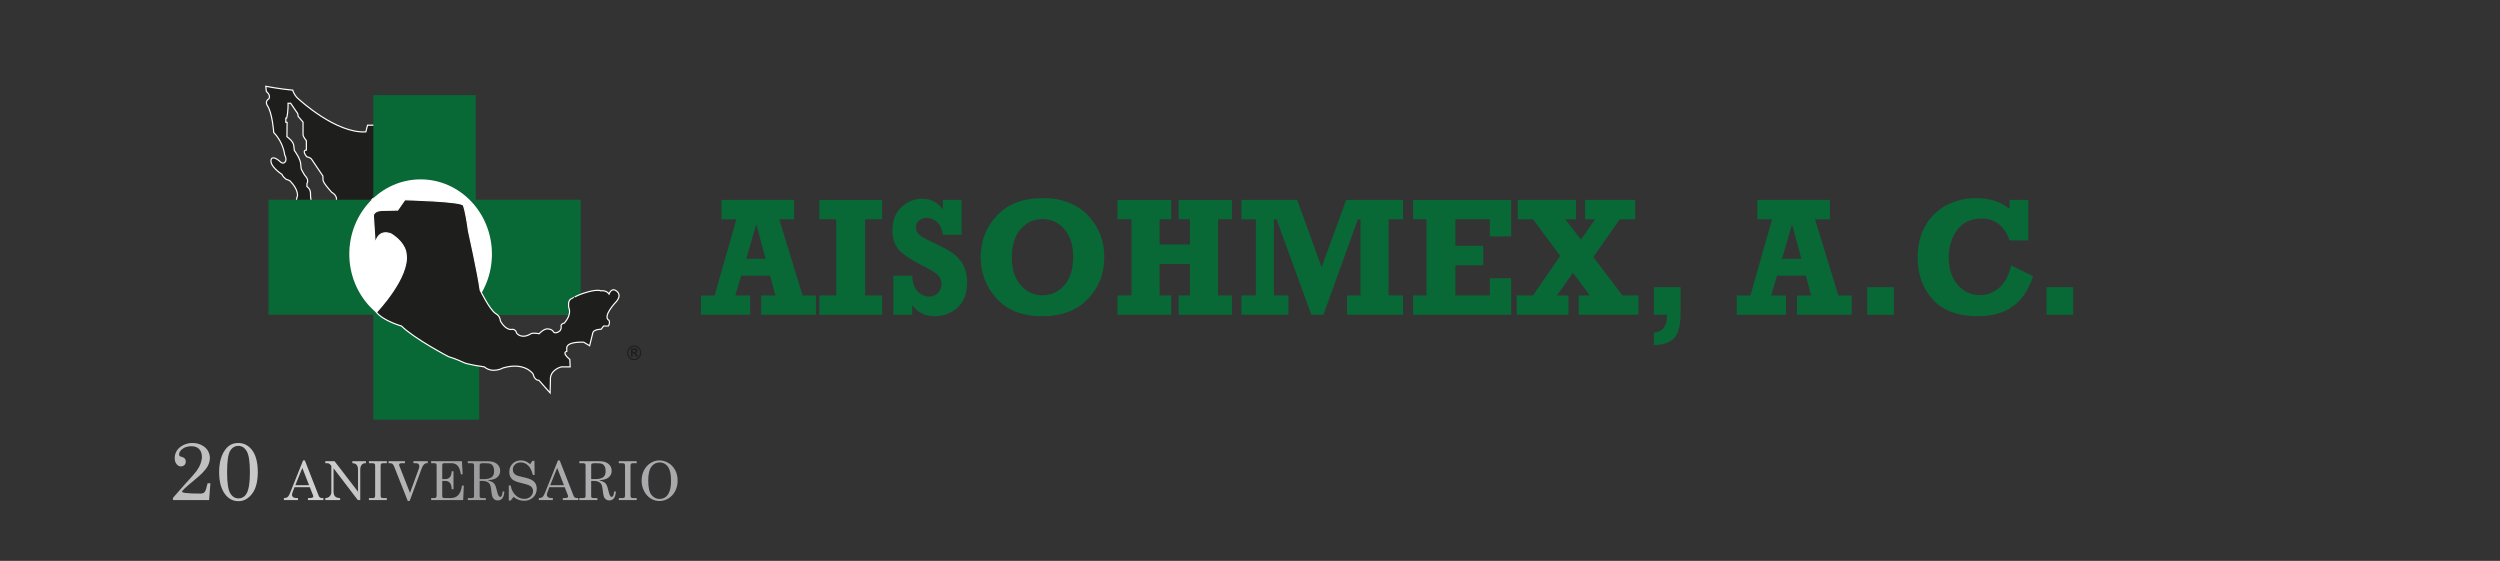 <svg xmlns="http://www.w3.org/2000/svg" xmlns:xlink="http://www.w3.org/1999/xlink" id="Capa_1" x="0px" y="0px" width="442px" height="99.166px" viewBox="0 0 442 99.166" xml:space="preserve"><rect x="0" y="0" width="442" height="99.166" fill="#333333" stroke="none"/><g>	<linearGradient id="SVGID_1_" gradientUnits="userSpaceOnUse" x1="146.771" y1="84.985" x2="-18.176" y2="82.647">		<stop offset="0.01" style="stop-color:#989799"></stop>		<stop offset="0.155" style="stop-color:#A8A7A9"></stop>		<stop offset="0.27" style="stop-color:#AEADAF"></stop>		<stop offset="0.375" style="stop-color:#9B9A9C"></stop>		<stop offset="0.55" style="stop-color:#D2D2D2"></stop>		<stop offset="1" style="stop-color:#909090"></stop>	</linearGradient>	<path fill="url(#SVGID_1_)" d="M32.195,86.844c-0.219,0.281,0.859,0.421,3.231,0.421c0.356,0,0.61-0.092,0.762-0.278  c0.152-0.186,0.325-0.7,0.52-1.542h0.493l-0.232,2.963h-6.394v-0.385l2.078-2.364c1.157-1.256,1.852-2.047,2.085-2.371  c0.333-0.461,0.576-0.908,0.728-1.338c0.152-0.431,0.229-0.822,0.229-1.174c0-0.586-0.162-1.046-0.485-1.382  c-0.324-0.336-0.774-0.503-1.35-0.503c-0.647,0-1.176,0.154-1.585,0.464c-0.41,0.31-0.615,0.638-0.615,0.985  c0,0.119,0.031,0.209,0.093,0.271c0.057,0.062,0.181,0.117,0.372,0.165c0.48,0.114,0.721,0.395,0.721,0.842  c0,0.243-0.081,0.444-0.243,0.603c-0.162,0.16-0.369,0.239-0.622,0.239c-0.29,0-0.544-0.134-0.764-0.403  c-0.219-0.269-0.329-0.62-0.329-1.053c0-0.485,0.125-0.927,0.375-1.325c0.25-0.397,0.627-0.723,1.132-0.978  c0.504-0.254,1.047-0.382,1.628-0.382c0.576,0,1.11,0.124,1.603,0.371c0.493,0.248,0.863,0.573,1.11,0.975  c0.248,0.402,0.372,0.841,0.372,1.317c0,0.328-0.062,0.662-0.186,1c-0.124,0.338-0.304,0.655-0.542,0.95  c-0.409,0.509-0.83,0.945-1.263,1.307l-1.882,1.585C32.761,86.223,32.415,86.563,32.195,86.844z"></path>	<linearGradient id="SVGID_2_" gradientUnits="userSpaceOnUse" x1="146.772" y1="84.946" x2="-18.176" y2="82.608">		<stop offset="0.01" style="stop-color:#989799"></stop>		<stop offset="0.155" style="stop-color:#A8A7A9"></stop>		<stop offset="0.27" style="stop-color:#AEADAF"></stop>		<stop offset="0.375" style="stop-color:#9B9A9C"></stop>		<stop offset="0.55" style="stop-color:#D2D2D2"></stop>		<stop offset="1" style="stop-color:#909090"></stop>	</linearGradient>	<path fill="url(#SVGID_2_)" d="M42.106,78.319c0.928,0,1.702,0.362,2.321,1.085c0.766,0.89,1.149,2.239,1.149,4.048  c0,1.681-0.333,2.96-1,3.838s-1.471,1.317-2.414,1.317c-0.909,0-1.668-0.369-2.278-1.107c-0.762-0.928-1.143-2.268-1.143-4.02  c0-1.666,0.359-2.992,1.079-3.977C40.397,78.714,41.159,78.319,42.106,78.319z M42.149,78.833c-0.628,0-1.119,0.301-1.471,0.903  s-0.528,1.851-0.528,3.745c0,1.852,0.182,3.087,0.546,3.706c0.364,0.619,0.853,0.928,1.467,0.928c0.619,0,1.095-0.286,1.428-0.857  c0.395-0.681,0.592-1.923,0.592-3.727c0-1.866-0.186-3.116-0.557-3.749C43.256,79.15,42.764,78.833,42.149,78.833z"></path>	<linearGradient id="SVGID_3_" gradientUnits="userSpaceOnUse" x1="146.753" y1="86.246" x2="-18.194" y2="83.908">		<stop offset="0.01" style="stop-color:#989799"></stop>		<stop offset="0.155" style="stop-color:#A8A7A9"></stop>		<stop offset="0.27" style="stop-color:#AEADAF"></stop>		<stop offset="0.375" style="stop-color:#9B9A9C"></stop>		<stop offset="0.55" style="stop-color:#D2D2D2"></stop>		<stop offset="1" style="stop-color:#909090"></stop>	</linearGradient>	<path fill="url(#SVGID_3_)" d="M53.586,81.4h0.311l2.461,6.279c0.099,0.253,0.302,0.38,0.608,0.38h0.214v0.348h-2.738V88.06h0.218  c0.285,0,0.486-0.03,0.604-0.093c0.08-0.043,0.121-0.109,0.121-0.2c0-0.053-0.011-0.108-0.033-0.167l-0.568-1.457h-2.715  l-0.318,0.835c-0.084,0.223-0.125,0.399-0.125,0.529c0,0.151,0.07,0.281,0.211,0.389c0.141,0.109,0.346,0.163,0.615,0.163h0.232  v0.348h-2.488V88.06c0.266,0,0.477-0.058,0.631-0.174s0.297-0.337,0.427-0.662L53.586,81.4z M53.451,82.723l-1.233,3.058h2.424  L53.451,82.723z"></path>	<linearGradient id="SVGID_4_" gradientUnits="userSpaceOnUse" x1="146.754" y1="86.189" x2="-18.193" y2="83.852">		<stop offset="0.01" style="stop-color:#989799"></stop>		<stop offset="0.155" style="stop-color:#A8A7A9"></stop>		<stop offset="0.27" style="stop-color:#AEADAF"></stop>		<stop offset="0.375" style="stop-color:#9B9A9C"></stop>		<stop offset="0.55" style="stop-color:#D2D2D2"></stop>		<stop offset="1" style="stop-color:#909090"></stop>	</linearGradient>	<path fill="url(#SVGID_4_)" d="M57.518,81.543h1.638l4.14,5.393v-3.903c0-0.394-0.09-0.684-0.27-0.873  c-0.164-0.173-0.408-0.263-0.733-0.269v-0.348h2.404v0.348c-0.246,0-0.429,0.034-0.551,0.102c-0.121,0.068-0.227,0.192-0.317,0.372  c-0.09,0.179-0.135,0.376-0.135,0.589v5.454h-0.437l-4.284-5.615v4.143c0,0.375,0.094,0.654,0.283,0.838  c0.188,0.185,0.481,0.279,0.877,0.286v0.348h-2.618V88.06c0.328-0.012,0.587-0.12,0.779-0.322c0.192-0.202,0.288-0.45,0.288-0.744  v-4.648l-0.081-0.089c-0.155-0.168-0.265-0.269-0.329-0.299c-0.09-0.043-0.205-0.065-0.347-0.065h-0.31V81.543z"></path>	<linearGradient id="SVGID_5_" gradientUnits="userSpaceOnUse" x1="146.755" y1="86.108" x2="-18.192" y2="83.77">		<stop offset="0.01" style="stop-color:#989799"></stop>		<stop offset="0.155" style="stop-color:#A8A7A9"></stop>		<stop offset="0.27" style="stop-color:#AEADAF"></stop>		<stop offset="0.375" style="stop-color:#9B9A9C"></stop>		<stop offset="0.55" style="stop-color:#D2D2D2"></stop>		<stop offset="1" style="stop-color:#909090"></stop>	</linearGradient>	<path fill="url(#SVGID_5_)" d="M65.227,81.543h3.165v0.348h-0.542c-0.242,0-0.394,0.03-0.457,0.09  c-0.064,0.061-0.096,0.188-0.096,0.383v5.198c0,0.208,0.028,0.337,0.084,0.39c0.074,0.071,0.208,0.106,0.403,0.106h0.608v0.348  h-3.165V88.06h0.598c0.21,0,0.347-0.03,0.409-0.093c0.062-0.062,0.093-0.196,0.093-0.404v-5.198c0-0.198-0.028-0.32-0.083-0.367  c-0.087-0.071-0.246-0.107-0.479-0.107h-0.538V81.543z"></path>	<linearGradient id="SVGID_6_" gradientUnits="userSpaceOnUse" x1="146.755" y1="86.09" x2="-18.192" y2="83.752">		<stop offset="0.01" style="stop-color:#989799"></stop>		<stop offset="0.155" style="stop-color:#A8A7A9"></stop>		<stop offset="0.27" style="stop-color:#AEADAF"></stop>		<stop offset="0.375" style="stop-color:#9B9A9C"></stop>		<stop offset="0.55" style="stop-color:#D2D2D2"></stop>		<stop offset="1" style="stop-color:#909090"></stop>	</linearGradient>	<path fill="url(#SVGID_6_)" d="M68.703,81.543h2.891v0.348h-0.501c-0.208,0-0.348,0.025-0.422,0.074  c-0.074,0.05-0.112,0.116-0.112,0.2c0,0.065,0.028,0.159,0.084,0.283l0.037,0.098l1.808,4.599l1.599-4.39  c0.031-0.087,0.046-0.192,0.046-0.316c0-0.173-0.05-0.308-0.151-0.404c-0.1-0.096-0.239-0.144-0.415-0.144h-0.469v-0.348h2.534  v0.348h-0.204c-0.155,0-0.31,0.073-0.463,0.218c-0.153,0.146-0.292,0.385-0.415,0.719l-2.122,5.741H72.09l-2.425-6.136  c-0.084-0.204-0.181-0.345-0.291-0.424c-0.11-0.079-0.259-0.118-0.448-0.118h-0.223V81.543z"></path>	<linearGradient id="SVGID_7_" gradientUnits="userSpaceOnUse" x1="146.757" y1="85.936" x2="-18.19" y2="83.599">		<stop offset="0.01" style="stop-color:#989799"></stop>		<stop offset="0.155" style="stop-color:#A8A7A9"></stop>		<stop offset="0.27" style="stop-color:#AEADAF"></stop>		<stop offset="0.375" style="stop-color:#9B9A9C"></stop>		<stop offset="0.55" style="stop-color:#D2D2D2"></stop>		<stop offset="1" style="stop-color:#909090"></stop>	</linearGradient>	<path fill="url(#SVGID_7_)" d="M76.231,81.543h5.439l0.13,2.316H81.49c-0.124-0.73-0.319-1.241-0.587-1.532  c-0.267-0.291-0.615-0.436-1.044-0.436h-1.344c-0.108,0-0.19,0.03-0.246,0.088c-0.055,0.059-0.083,0.149-0.083,0.27v2.446h0.587  c0.315,0,0.57-0.113,0.767-0.339c0.195-0.226,0.301-0.572,0.317-1.04h0.32v3.179h-0.32c-0.016-0.526-0.123-0.903-0.322-1.13  c-0.199-0.228-0.47-0.341-0.813-0.341h-0.537v2.729c0,0.099,0.033,0.175,0.1,0.228s0.177,0.079,0.331,0.079h1.062  c1.152,0,1.817-0.736,1.993-2.209h0.334l-0.117,2.557h-5.657V88.06H76.7c0.183,0,0.311-0.031,0.385-0.095  c0.074-0.064,0.111-0.156,0.111-0.276v-5.439c0-0.121-0.032-0.21-0.098-0.27c-0.064-0.058-0.167-0.088-0.306-0.088h-0.562V81.543z"></path>	<linearGradient id="SVGID_8_" gradientUnits="userSpaceOnUse" x1="146.759" y1="85.858" x2="-18.189" y2="83.52">		<stop offset="0.01" style="stop-color:#989799"></stop>		<stop offset="0.155" style="stop-color:#A8A7A9"></stop>		<stop offset="0.27" style="stop-color:#AEADAF"></stop>		<stop offset="0.375" style="stop-color:#9B9A9C"></stop>		<stop offset="0.55" style="stop-color:#D2D2D2"></stop>		<stop offset="1" style="stop-color:#909090"></stop>	</linearGradient>	<path fill="url(#SVGID_8_)" d="M82.714,81.543h3.546c0.687,0,1.22,0.156,1.599,0.469c0.379,0.313,0.568,0.723,0.568,1.23  c0,0.303-0.075,0.573-0.225,0.81c-0.15,0.236-0.367,0.425-0.65,0.566s-0.728,0.242-1.334,0.304  c0.441,0.121,0.745,0.239,0.912,0.355c0.167,0.116,0.3,0.267,0.4,0.451c0.1,0.184,0.216,0.559,0.348,1.125  c0.094,0.405,0.193,0.683,0.298,0.831c0.081,0.114,0.167,0.172,0.26,0.172c0.096,0,0.185-0.071,0.267-0.211  s0.132-0.389,0.151-0.745h0.315c-0.059,1.052-0.447,1.578-1.165,1.578c-0.226,0-0.422-0.058-0.587-0.172  c-0.165-0.114-0.29-0.283-0.374-0.506c-0.065-0.167-0.138-0.604-0.218-1.313c-0.046-0.412-0.12-0.704-0.221-0.877  c-0.1-0.173-0.257-0.312-0.471-0.417s-0.469-0.158-0.766-0.158h-0.562v2.696c0,0.115,0.03,0.195,0.088,0.242  c0.074,0.059,0.19,0.088,0.348,0.088h0.659v0.348h-3.188V88.06h0.673c0.148,0,0.257-0.029,0.327-0.088s0.104-0.139,0.104-0.242  v-5.485c0-0.118-0.036-0.206-0.107-0.265c-0.071-0.058-0.179-0.088-0.325-0.088h-0.673V81.543z M84.807,84.7h0.813  c0.544,0,0.971-0.103,1.279-0.308c0.308-0.206,0.461-0.571,0.461-1.096c0-0.361-0.058-0.647-0.174-0.857s-0.268-0.354-0.457-0.431  c-0.189-0.077-0.56-0.116-1.114-0.116c-0.365,0-0.591,0.026-0.677,0.076c-0.087,0.051-0.13,0.139-0.13,0.262V84.7z"></path>	<linearGradient id="SVGID_9_" gradientUnits="userSpaceOnUse" x1="146.76" y1="85.739" x2="-18.187" y2="83.401">		<stop offset="0.01" style="stop-color:#989799"></stop>		<stop offset="0.155" style="stop-color:#A8A7A9"></stop>		<stop offset="0.27" style="stop-color:#AEADAF"></stop>		<stop offset="0.375" style="stop-color:#9B9A9C"></stop>		<stop offset="0.55" style="stop-color:#D2D2D2"></stop>		<stop offset="1" style="stop-color:#909090"></stop>	</linearGradient>	<path fill="url(#SVGID_9_)" d="M93.732,82.063l0.417-0.599h0.339l0.028,2.501H94.21c-0.192-0.767-0.476-1.328-0.852-1.68  c-0.376-0.353-0.809-0.529-1.297-0.529c-0.408,0-0.742,0.122-1.002,0.367c-0.26,0.244-0.39,0.543-0.39,0.896  c0,0.22,0.049,0.413,0.148,0.579c0.099,0.166,0.246,0.3,0.443,0.404c0.196,0.104,0.567,0.214,1.111,0.332  c0.765,0.166,1.301,0.334,1.608,0.504c0.308,0.17,0.538,0.385,0.689,0.643c0.151,0.258,0.228,0.561,0.228,0.908  c0,0.619-0.208,1.132-0.624,1.538c-0.417,0.407-0.954,0.61-1.613,0.61c-0.709,0-1.324-0.229-1.847-0.687l-0.525,0.641h-0.334v-2.66  h0.334c0.13,0.733,0.421,1.312,0.873,1.735c0.451,0.424,0.96,0.636,1.526,0.636c0.458,0,0.832-0.135,1.121-0.406  c0.289-0.271,0.434-0.599,0.434-0.986c0-0.22-0.055-0.413-0.163-0.578c-0.108-0.166-0.28-0.305-0.515-0.417  s-0.698-0.25-1.388-0.411c-0.758-0.18-1.274-0.381-1.55-0.604c-0.387-0.316-0.58-0.763-0.58-1.341c0-0.604,0.192-1.098,0.578-1.483  c0.386-0.385,0.878-0.578,1.479-0.578c0.288,0,0.562,0.051,0.821,0.153C93.185,81.655,93.454,81.825,93.732,82.063z"></path>	<linearGradient id="SVGID_10_" gradientUnits="userSpaceOnUse" x1="146.762" y1="85.607" x2="-18.185" y2="83.269">		<stop offset="0.01" style="stop-color:#989799"></stop>		<stop offset="0.155" style="stop-color:#A8A7A9"></stop>		<stop offset="0.27" style="stop-color:#AEADAF"></stop>		<stop offset="0.375" style="stop-color:#9B9A9C"></stop>		<stop offset="0.55" style="stop-color:#D2D2D2"></stop>		<stop offset="1" style="stop-color:#909090"></stop>	</linearGradient>	<path fill="url(#SVGID_10_)" d="M98.646,81.4h0.311l2.461,6.279c0.099,0.253,0.302,0.38,0.608,0.38h0.214v0.348h-2.738V88.06h0.218  c0.285,0,0.486-0.03,0.603-0.093c0.08-0.043,0.121-0.109,0.121-0.2c0-0.053-0.011-0.108-0.033-0.167l-0.567-1.457h-2.715  l-0.318,0.835c-0.083,0.223-0.125,0.399-0.125,0.529c0,0.151,0.071,0.281,0.211,0.389c0.141,0.109,0.346,0.163,0.615,0.163h0.232  v0.348h-2.488V88.06c0.266,0,0.476-0.058,0.631-0.174s0.297-0.337,0.427-0.662L98.646,81.4z M98.511,82.723l-1.233,3.058h2.424  L98.511,82.723z"></path>	<linearGradient id="SVGID_11_" gradientUnits="userSpaceOnUse" x1="146.763" y1="85.578" x2="-18.185" y2="83.24">		<stop offset="0.01" style="stop-color:#989799"></stop>		<stop offset="0.155" style="stop-color:#A8A7A9"></stop>		<stop offset="0.27" style="stop-color:#AEADAF"></stop>		<stop offset="0.375" style="stop-color:#9B9A9C"></stop>		<stop offset="0.55" style="stop-color:#D2D2D2"></stop>		<stop offset="1" style="stop-color:#909090"></stop>	</linearGradient>	<path fill="url(#SVGID_11_)" d="M102.43,81.543h3.545c0.687,0,1.22,0.156,1.599,0.469s0.568,0.723,0.568,1.23  c0,0.303-0.075,0.573-0.225,0.81c-0.151,0.236-0.367,0.425-0.65,0.566c-0.283,0.141-0.728,0.242-1.334,0.304  c0.441,0.121,0.745,0.239,0.912,0.355c0.167,0.116,0.3,0.267,0.4,0.451c0.1,0.184,0.216,0.559,0.348,1.125  c0.094,0.405,0.193,0.683,0.298,0.831c0.081,0.114,0.167,0.172,0.26,0.172c0.096,0,0.185-0.071,0.267-0.211  c0.083-0.141,0.133-0.389,0.151-0.745h0.315c-0.059,1.052-0.447,1.578-1.165,1.578c-0.226,0-0.422-0.058-0.587-0.172  s-0.29-0.283-0.374-0.506c-0.065-0.167-0.138-0.604-0.218-1.313c-0.046-0.412-0.12-0.704-0.221-0.877  c-0.1-0.173-0.257-0.312-0.471-0.417c-0.214-0.105-0.469-0.158-0.766-0.158h-0.562v2.696c0,0.115,0.03,0.195,0.088,0.242  c0.074,0.059,0.19,0.088,0.348,0.088h0.659v0.348h-3.188V88.06h0.673c0.148,0,0.257-0.029,0.327-0.088  c0.069-0.059,0.104-0.139,0.104-0.242v-5.485c0-0.118-0.036-0.206-0.107-0.265c-0.071-0.058-0.179-0.088-0.325-0.088h-0.673V81.543  z M104.522,84.7h0.813c0.544,0,0.97-0.103,1.278-0.308c0.308-0.206,0.462-0.571,0.462-1.096c0-0.361-0.058-0.647-0.174-0.857  c-0.116-0.21-0.269-0.354-0.457-0.431c-0.189-0.077-0.56-0.116-1.114-0.116c-0.365,0-0.591,0.026-0.678,0.076  c-0.086,0.051-0.13,0.139-0.13,0.262V84.7z"></path>	<linearGradient id="SVGID_12_" gradientUnits="userSpaceOnUse" x1="146.764" y1="85.482" x2="-18.183" y2="83.144">		<stop offset="0.01" style="stop-color:#989799"></stop>		<stop offset="0.155" style="stop-color:#A8A7A9"></stop>		<stop offset="0.27" style="stop-color:#AEADAF"></stop>		<stop offset="0.375" style="stop-color:#9B9A9C"></stop>		<stop offset="0.55" style="stop-color:#D2D2D2"></stop>		<stop offset="1" style="stop-color:#909090"></stop>	</linearGradient>	<path fill="url(#SVGID_12_)" d="M109.405,81.543h3.165v0.348h-0.543c-0.241,0-0.394,0.03-0.457,0.09  c-0.063,0.061-0.095,0.188-0.095,0.383v5.198c0,0.208,0.028,0.337,0.083,0.39c0.074,0.071,0.209,0.106,0.404,0.106h0.608v0.348  h-3.165V88.06h0.599c0.21,0,0.347-0.03,0.408-0.093c0.062-0.062,0.093-0.196,0.093-0.404v-5.198c0-0.198-0.028-0.32-0.084-0.367  c-0.086-0.071-0.246-0.107-0.478-0.107h-0.538V81.543z"></path>	<linearGradient id="SVGID_13_" gradientUnits="userSpaceOnUse" x1="146.765" y1="85.417" x2="-18.182" y2="83.079">		<stop offset="0.01" style="stop-color:#989799"></stop>		<stop offset="0.155" style="stop-color:#A8A7A9"></stop>		<stop offset="0.27" style="stop-color:#AEADAF"></stop>		<stop offset="0.375" style="stop-color:#9B9A9C"></stop>		<stop offset="0.55" style="stop-color:#D2D2D2"></stop>		<stop offset="1" style="stop-color:#909090"></stop>	</linearGradient>	<path fill="url(#SVGID_13_)" d="M116.562,81.4c0.578,0,1.121,0.152,1.626,0.457c0.506,0.305,0.902,0.73,1.188,1.276  c0.286,0.546,0.429,1.161,0.429,1.845s-0.144,1.301-0.432,1.852c-0.288,0.55-0.683,0.98-1.186,1.288  c-0.502,0.308-1.036,0.462-1.599,0.462c-0.551,0-1.067-0.151-1.55-0.453c-0.482-0.301-0.87-0.733-1.163-1.295  s-0.438-1.184-0.438-1.868c0-0.674,0.142-1.283,0.424-1.826c0.284-0.542,0.671-0.968,1.163-1.276  C115.518,81.554,116.03,81.4,116.562,81.4z M116.636,81.757c-0.604,0-1.092,0.25-1.467,0.751c-0.374,0.501-0.561,1.318-0.561,2.451  c0,1.229,0.192,2.078,0.575,2.548c0.384,0.47,0.858,0.705,1.425,0.705c0.396,0,0.744-0.107,1.044-0.32  c0.3-0.213,0.54-0.552,0.717-1.016c0.178-0.464,0.267-1.074,0.267-1.829c0-0.823-0.083-1.466-0.25-1.929  c-0.167-0.462-0.406-0.805-0.715-1.028C117.362,81.869,117.017,81.757,116.636,81.757z"></path></g><g>	<path fill="#1E1E1C" d="M46.992,15.257c0,0,2.382,0.465,4.762,0.683c0,0,0.238,0.994,1.204,1.712c0,0,6.48,5.977,11.722,5.664  l0.301-1.182h2.921c0,0,0.542,1.588,0.811,1.926c0,0,1.902,2.026,2.442,2.338c0,0-0.021,2.398,0.819,2.985  c0,0,2.391,2.15,3.341,0.491c0,0,0.611-0.888,1.082-0.84c0,0,2.692,0.885,2.782,1.353c0,0,0.202,1.099,0.274,1.519  c0,0,0.527,1.161,1.069,1.489c0,0-2.225-1.412-4.869-1.612c0,0-3.637-0.553-7.136,1.437c0,0-2.436,1.194-4.379,3.978  c0,0-1.039,1.913-1.557,3.393c0,0-0.777-0.968-1.063-1.465c0,0-1.024-1.215-1.656-1.588c0,0-0.845,0.158-0.381-2.225  c0,0,0.182-0.73-0.843-1.323c0,0-0.885-0.988-1.25-1.543c-0.012-0.015-0.018-0.032-0.027-0.047  c-0.349-0.539-0.227-0.56-0.275-1.287l-2.016-2.99c0,0-0.211-0.295-0.825-0.402c0,0-0.971-1.107-0.078-1.2v-1.645  c0,0-0.53-0.61-0.586-1.027c-0.003-0.024-0.003-0.045-0.003-0.065V21.59l-0.858-1.011l-0.078-0.485l-1.248-1.832h-0.47  c0,0,0.074,1.241-0.236,2.609l-0.157,0.018v0.732l0.229,0.015l-0.03,2.531c0,0,1.218,0.831,1.218,1.657  c0,0,0.063,0.497,0.092,0.774c0,0,1.162,1.525,1.144,2.585c0,0,0.018,0.742,0.185,0.917c0,0,0.464,0.917,0.75,1.179  c0,0,0.498,0.548,0.149,1.186v0.513c0,0,0.619,0.36,0.631,1.2c0,0-0.042,1.183,0.262,1.677c0,0,0.598,0.983,0.542,2.118  c0,0-0.166,0.577,1.037,1.915c0,0,0.936,1.417,0.965,1.82c0,0,0.45,1.15-0.273,1.555c0,0-0.99,0.5-1.553-1.013  c0,0-0.992-2.663-1.685-3.499c0,0-1.01-0.495-1.386-1.213c0,0-0.769-1.51-0.226-2.865c0,0,0.255-1.105-1.326-2.708  c0,0-0.333-0.185-0.62-0.247c0,0-0.569-0.355-0.784-0.885c0,0-2.424-1.557-1.867-2.755c0,0,0.33-0.622,1.581,0.53  c0,0,0.56,0.586,0.936-0.128c0,0,0.208-0.436-0.167-1.072c0,0-0.194-2.21-1.942-3.982c0,0-0.22-3.449-1.146-4.8  c0,0-0.474-0.725,0.295-1.168c0,0,0.387-0.56-0.393-1.233c-0.018-0.018-0.039-0.036-0.057-0.053L46.992,15.257z"></path>	<path fill="none" stroke="#FFFFFF" stroke-width="0.21" stroke-miterlimit="10" d="M46.992,15.257c0,0,2.382,0.465,4.762,0.683  c0,0,0.238,0.994,1.204,1.712c0,0,6.48,5.977,11.722,5.664l0.301-1.182h2.921c0,0,0.542,1.588,0.811,1.926  c0,0,1.902,2.026,2.442,2.338c0,0-0.021,2.398,0.819,2.985c0,0,2.391,2.15,3.341,0.491c0,0,0.611-0.888,1.082-0.84  c0,0,2.692,0.885,2.782,1.353c0,0,0.202,1.099,0.274,1.519c0,0,0.527,1.161,1.069,1.489c0,0-2.225-1.412-4.869-1.612  c0,0-3.637-0.553-7.136,1.437c0,0-2.436,1.194-4.379,3.978c0,0-1.039,1.913-1.557,3.393c0,0-0.777-0.968-1.063-1.465  c0,0-1.024-1.215-1.656-1.588c0,0-0.845,0.158-0.381-2.225c0,0,0.182-0.73-0.843-1.323c0,0-0.885-0.988-1.25-1.543  c-0.012-0.015-0.018-0.032-0.027-0.047c-0.349-0.539-0.227-0.56-0.275-1.287l-2.016-2.99c0,0-0.211-0.295-0.825-0.402  c0,0-0.971-1.107-0.078-1.2v-1.645c0,0-0.53-0.61-0.586-1.027c-0.003-0.024-0.003-0.045-0.003-0.065V21.59l-0.858-1.011  l-0.078-0.485l-1.248-1.832h-0.47c0,0,0.074,1.241-0.236,2.609l-0.157,0.018v0.732l0.229,0.015l-0.03,2.531  c0,0,1.218,0.831,1.218,1.657c0,0,0.063,0.497,0.092,0.774c0,0,1.162,1.525,1.144,2.585c0,0,0.018,0.742,0.185,0.917  c0,0,0.464,0.917,0.75,1.179c0,0,0.498,0.548,0.149,1.186v0.513c0,0,0.619,0.36,0.631,1.2c0,0-0.042,1.183,0.262,1.677  c0,0,0.598,0.983,0.542,2.118c0,0-0.166,0.577,1.037,1.915c0,0,0.936,1.417,0.965,1.82c0,0,0.45,1.15-0.273,1.555  c0,0-0.99,0.5-1.553-1.013c0,0-0.992-2.663-1.685-3.499c0,0-1.01-0.495-1.386-1.213c0,0-0.769-1.51-0.226-2.865  c0,0,0.255-1.105-1.326-2.708c0,0-0.333-0.185-0.62-0.247c0,0-0.569-0.355-0.784-0.885c0,0-2.424-1.557-1.867-2.755  c0,0,0.33-0.622,1.581,0.53c0,0,0.56,0.586,0.936-0.128c0,0,0.208-0.436-0.167-1.072c0,0-0.194-2.21-1.942-3.982  c0,0-0.22-3.449-1.146-4.8c0,0-0.474-0.725,0.295-1.168c0,0,0.387-0.56-0.393-1.233c-0.018-0.018-0.039-0.036-0.057-0.053  L46.992,15.257z"></path>	<polygon fill="#086836" points="102.672,35.313 84.111,35.313 84.111,16.812 66.005,16.812 66.005,35.313 47.475,35.313   47.475,55.649 66.005,55.649 66.005,74.195 84.715,74.195 84.715,55.709 102.672,55.709  "></polygon>	<path fill="#FFFFFF" d="M86.973,44.924c0,7.296-5.644,13.209-12.607,13.209c-6.96,0-12.61-5.913-12.61-13.209  c0-7.294,5.65-13.212,12.61-13.212C81.33,31.712,86.973,37.63,86.973,44.924"></path>	<path fill="#1E1E1C" d="M102.792,51.977c0,0,2.472-0.935,3.434-0.563c0,0,0.908-0.182,1.451,0.563c0,0,0.42-1.182,1.263-0.563  c0,0,1.144,0.625,0,1.933c0,0-2.532,2.611-1.263,3.297c0,0,0.239,0.438-0.125,0.998h-0.84l-0.423,0.56c0,0-1.448,0-1.503,0.745  l-0.545,2.181l-1.025-0.623c0,0-2.833-0.191-3.014,0.932v0.688c0,0-1.019,0.12,0.542,1.43l0.06,1.307h-1.563  c0,0-2.112,0.495-1.927,2.424l-0.06,2.177l-1.99-2.236c0,0-0.721,0.125-1.027-1.123c0,0-1.444-2.175-5.301-1.054  c0,0-1.805,1.054-3.315-0.188c0,0-3.133-0.432-3.734-0.81c0,0-1.144-0.56-2.591-0.998c0,0-5.963-3.112-8.315-5.411  c0,0-3.211-0.903-4.432-2.442c0,0,5.921-6.21,5.245-10.318c0,0,0-1.82-2.624-3.502c0,0-2.299-1.137-2.844,1.788l-0.318-5.007  c0,0-0.089-1.069,2.082-0.98l2.213-0.047l1.263-1.82c0,0,10.082,0.235,10.355,0.98c0,0,0.36,0.604,0.903,4.53  c0,0,1.626,7.279,2.079,10.501c0,0,1.65,3.408,2.722,4.11c0,0,0.757,0.325,0.846,1.304c0,0,0.724,1.471,1.85,1.52  c0,0,0.819-0.259,1.022,0.648c0,0,0.768,1.073,2.371,0.191c0,0,0.185-0.352,1.607-0.099c0,0,0.9-1.024,1.669-0.837  c0,0,0.631,0.047,0.864,0.512c0,0,0.313,0.465,1.125-0.167c0,0,0.28-0.345,0.241-0.691c-0.003-0.027-0.009-0.051-0.015-0.077  c-0.09-0.369,0.226-0.534,0.565-0.628c0,0,1.311-1.379,0.813-2.639c0,0-0.313-1.266,0.384-1.635  C100.962,52.838,102.082,52.216,102.792,51.977"></path>	<path fill="none" stroke="#FFFFFF" stroke-width="0.21" stroke-miterlimit="10" d="M102.792,51.977c0,0,2.472-0.935,3.434-0.563  c0,0,0.908-0.182,1.451,0.563c0,0,0.42-1.182,1.263-0.563c0,0,1.144,0.625,0,1.933c0,0-2.532,2.611-1.263,3.297  c0,0,0.239,0.438-0.125,0.998h-0.84l-0.423,0.56c0,0-1.448,0-1.503,0.745l-0.545,2.181l-1.025-0.623c0,0-2.833-0.191-3.014,0.932  v0.688c0,0-1.019,0.12,0.542,1.43l0.06,1.307h-1.563c0,0-2.112,0.495-1.927,2.424l-0.06,2.177l-1.99-2.236  c0,0-0.721,0.125-1.027-1.123c0,0-1.444-2.175-5.301-1.054c0,0-1.805,1.054-3.315-0.188c0,0-3.133-0.432-3.734-0.81  c0,0-1.144-0.56-2.591-0.998c0,0-5.963-3.112-8.315-5.411c0,0-3.211-0.903-4.432-2.442c0,0,5.921-6.21,5.245-10.318  c0,0,0-1.82-2.624-3.502c0,0-2.299-1.137-2.844,1.788l-0.318-5.007c0,0-0.089-1.069,2.082-0.98l2.213-0.047l1.263-1.82  c0,0,10.082,0.235,10.355,0.98c0,0,0.36,0.604,0.903,4.53c0,0,1.626,7.279,2.079,10.501c0,0,1.65,3.408,2.722,4.11  c0,0,0.757,0.325,0.846,1.304c0,0,0.724,1.471,1.85,1.52c0,0,0.819-0.259,1.022,0.648c0,0,0.768,1.073,2.371,0.191  c0,0,0.185-0.352,1.607-0.099c0,0,0.9-1.024,1.669-0.837c0,0,0.631,0.047,0.864,0.512c0,0,0.313,0.465,1.125-0.167  c0,0,0.28-0.345,0.241-0.691c-0.003-0.027-0.009-0.051-0.015-0.077c-0.09-0.369,0.226-0.534,0.565-0.628  c0,0,1.311-1.379,0.813-2.639c0,0-0.313-1.266,0.384-1.635C100.962,52.838,102.082,52.216,102.792,51.977z"></path>	<path fill-rule="evenodd" clip-rule="evenodd" fill="#1E1E1C" d="M112.12,61.084c0.726-0.002,1.286,0.635,1.253,1.361  c-0.027,0.607-0.506,1.23-1.256,1.233c-0.695,0.006-1.253-0.583-1.25-1.302C110.869,61.663,111.428,61.084,112.12,61.084   M113.18,62.384c0-0.599-0.477-1.093-1.06-1.093c-0.578-0.002-1.055,0.492-1.055,1.093c0,0.598,0.471,1.089,1.052,1.093  C112.697,63.479,113.173,62.988,113.18,62.384"></path>	<path fill-rule="evenodd" clip-rule="evenodd" fill="#1E1E1C" d="M111.846,62.455v0.608c-0.089,0-0.173,0.002-0.256-0.003  c-0.012,0-0.024-0.018-0.03-0.03c-0.006-0.016,0-0.03,0-0.045c0-0.438,0-0.881,0-1.319c0-0.059,0.012-0.081,0.072-0.077  c0.235,0.006,0.471,0.003,0.709,0.012c0.274,0.008,0.432,0.231,0.369,0.506c-0.029,0.134-0.107,0.222-0.232,0.271  c-0.03,0.015-0.066,0.024-0.111,0.039c0.224,0.164,0.319,0.417,0.474,0.647c-0.119,0-0.226,0.002-0.328-0.003  c-0.015,0-0.036-0.024-0.054-0.048c-0.089-0.14-0.188-0.28-0.274-0.423C112.102,62.46,111.991,62.435,111.846,62.455   M111.852,62.22c0.152-0.009,0.301-0.009,0.449-0.025c0.077-0.008,0.125-0.088,0.122-0.169c0-0.086-0.042-0.165-0.119-0.17  c-0.149-0.008-0.3-0.002-0.452-0.002V62.22z"></path></g><g>	<path fill="#086836" d="M144.246,52.234v3.428h-9.673v-3.428h2.514l-0.933-3.495h-5.103l-1.045,3.495h2.621v3.428h-8.703v-3.428  h2.423l3.841-13.459h-2.624v-3.429h12.841v3.429h-2.636l4.128,13.459H144.246z M135.348,45.754l-1.633-6.113l-1.779,6.113H135.348z  "></path>	<polygon fill="#086836" points="144.856,55.662 144.856,52.224 147.84,52.224 147.84,38.774 144.856,38.774 144.856,35.346   155.966,35.346 155.966,38.774 152.95,38.774 152.95,52.224 155.966,52.224 155.966,55.662  "></polygon>	<path fill="#086836" d="M157.943,55.662v-6.922h3.338c0.042,1.267,0.363,2.201,0.965,2.793c0.608,0.602,1.3,0.898,2.067,0.898  c0.602,0,1.113-0.213,1.525-0.652c0.413-0.426,0.628-0.938,0.628-1.522c0-0.619-0.199-1.146-0.611-1.575  c-0.403-0.42-1.146-0.9-2.227-1.443c-2.271-1.127-3.814-2.132-4.631-2.99c-0.807-0.874-1.217-2.045-1.217-3.512  c0-1.779,0.542-3.154,1.614-4.13c1.071-0.979,2.289-1.467,3.658-1.467c1.566,0,2.777,0.636,3.642,1.888v-1.681h3.314v6.174h-3.314  c-0.114-0.957-0.427-1.689-0.964-2.208c-0.535-0.522-1.146-0.784-1.854-0.784c-0.551,0-1.005,0.156-1.385,0.452  c-0.378,0.307-0.566,0.701-0.566,1.178c0,0.421,0.154,0.818,0.467,1.195c0.306,0.372,1.222,0.909,2.727,1.598  c1.461,0.667,2.565,1.279,3.34,1.814c0.783,0.544,1.399,1.245,1.853,2.101c0.445,0.867,0.677,1.856,0.677,2.993  c0,2-0.569,3.519-1.698,4.525c-1.13,1.011-2.472,1.521-4.014,1.521c-1.731,0-3.057-0.658-3.997-1.976v1.731H157.943z"></path>	<path fill="#086836" d="M184.316,35.018c3.386,0,6.065,1.012,8.009,3.041c1.944,2.027,2.917,4.499,2.917,7.408  c0,2.917-0.974,5.389-2.926,7.409c-1.953,2.026-4.624,3.031-8.001,3.031c-3.53,0-6.231-1.037-8.111-3.114  c-1.886-2.085-2.819-4.523-2.819-7.326c0-2.9,0.963-5.363,2.902-7.399C178.226,36.03,180.903,35.018,184.316,35.018   M184.316,38.735c-1.518,0-2.786,0.585-3.84,1.755c-1.057,1.16-1.583,2.876-1.583,5.143c0,1.984,0.526,3.592,1.565,4.786  c1.021,1.196,2.315,1.789,3.858,1.789c1.497,0,2.784-0.577,3.838-1.755c1.056-1.169,1.583-2.868,1.583-5.076  c0-1.979-0.496-3.578-1.517-4.806C187.216,39.352,185.913,38.735,184.316,38.735"></path>	<polygon fill="#086836" points="197.574,55.662 197.574,52.224 200.039,52.224 200.039,38.774 197.574,38.774 197.574,35.346   207.077,35.346 207.077,38.774 205.017,38.774 205.017,43.233 210.373,43.233 210.373,38.774 208.378,38.774 208.378,35.346   217.806,35.346 217.806,38.774 215.352,38.774 215.352,52.224 217.806,52.224 217.806,55.662 208.378,55.662 208.378,52.224   210.373,52.224 210.373,46.677 205.017,46.677 205.017,52.224 207.077,52.224 207.077,55.662  "></polygon>	<polygon fill="#086836" points="219.486,55.662 219.486,52.224 222.027,52.224 222.027,38.774 219.486,38.774 219.486,35.346   229.342,35.346 233.662,47.238 238.005,35.346 248.066,35.346 248.066,38.774 245.512,38.774 245.512,52.224 248.066,52.224   248.066,55.662 238.162,55.662 238.162,52.224 240.535,52.224 240.535,38.774 240.075,38.774 233.976,55.662 231.849,55.662   225.693,38.774 225.223,38.774 225.223,52.224 227.795,52.224 227.795,55.662  "></polygon>	<polygon fill="#086836" points="249.831,55.662 249.831,52.224 252.197,52.224 252.197,38.774 249.831,38.774 249.831,35.346   267.17,35.346 267.17,41.792 263.414,41.792 263.414,38.774 257.313,38.774 257.313,43.465 262.242,43.465 262.242,46.9   257.313,46.9 257.313,52.224 263.414,52.224 263.414,49.192 267.17,49.192 267.17,55.662  "></polygon>	<polygon fill="#086836" points="268.144,55.662 268.144,52.224 271.043,52.224 275.832,45.244 271.043,38.774 268.347,38.774   268.347,35.346 278.642,35.346 278.642,38.774 276.747,38.774 279.514,42.351 282.003,38.774 280.24,38.774 280.24,35.346   289.108,35.346 289.108,38.774 286.373,38.774 281.708,45.45 286.85,52.224 289.685,52.224 289.685,55.662 279.102,55.662   279.102,52.234 281.072,52.234 278.097,48.219 275.278,52.234 277.308,52.234 277.308,55.662  "></polygon>	<path fill="#086836" d="M292.403,61.008v-2.199c1.533-0.155,2.316-1.121,2.316-2.887v-0.26h-2.316v-4.895h4.722v4.541  c0,1.467-0.156,2.596-0.469,3.378c-0.297,0.783-0.816,1.376-1.548,1.755C294.374,60.821,293.474,61.008,292.403,61.008"></path>	<path fill="#086836" d="M327.373,52.234v3.428h-9.67v-3.428h2.507l-0.934-3.495h-5.1l-1.038,3.495h2.621v3.428h-8.703v-3.428h2.422  l3.83-13.459h-2.611v-3.429h12.843v3.429h-2.639l4.121,13.459H327.373z M318.478,45.754l-1.64-6.113l-1.772,6.113H318.478z"></path>	<rect x="330.117" y="50.767" fill="#086836" width="4.729" height="4.895"></rect>	<path fill="#086836" d="M355.294,35.346h3.32V42.5h-3.32c-0.948-2.571-2.578-3.857-4.911-3.857c-1.922,0-3.372,0.677-4.361,2.035  c-0.987,1.353-1.484,2.977-1.484,4.863c0,1.977,0.529,3.575,1.567,4.803c1.04,1.214,2.374,1.83,3.98,1.83  c1.318,0,2.481-0.469,3.471-1.392c0.989-0.922,1.649-2.209,2.011-3.856l3.874,1.902c-1.469,4.725-4.717,7.079-9.718,7.079  c-3.546,0-6.206-0.979-8.001-2.949c-1.796-1.968-2.688-4.459-2.688-7.458c0-2.142,0.461-4.021,1.387-5.629  c0.938-1.607,2.198-2.817,3.771-3.634c1.583-0.808,3.313-1.211,5.201-1.211c2.349,0,4.31,0.636,5.9,1.895V35.346z"></path>	<rect x="361.819" y="50.767" fill="#086836" width="4.725" height="4.895"></rect></g></svg>